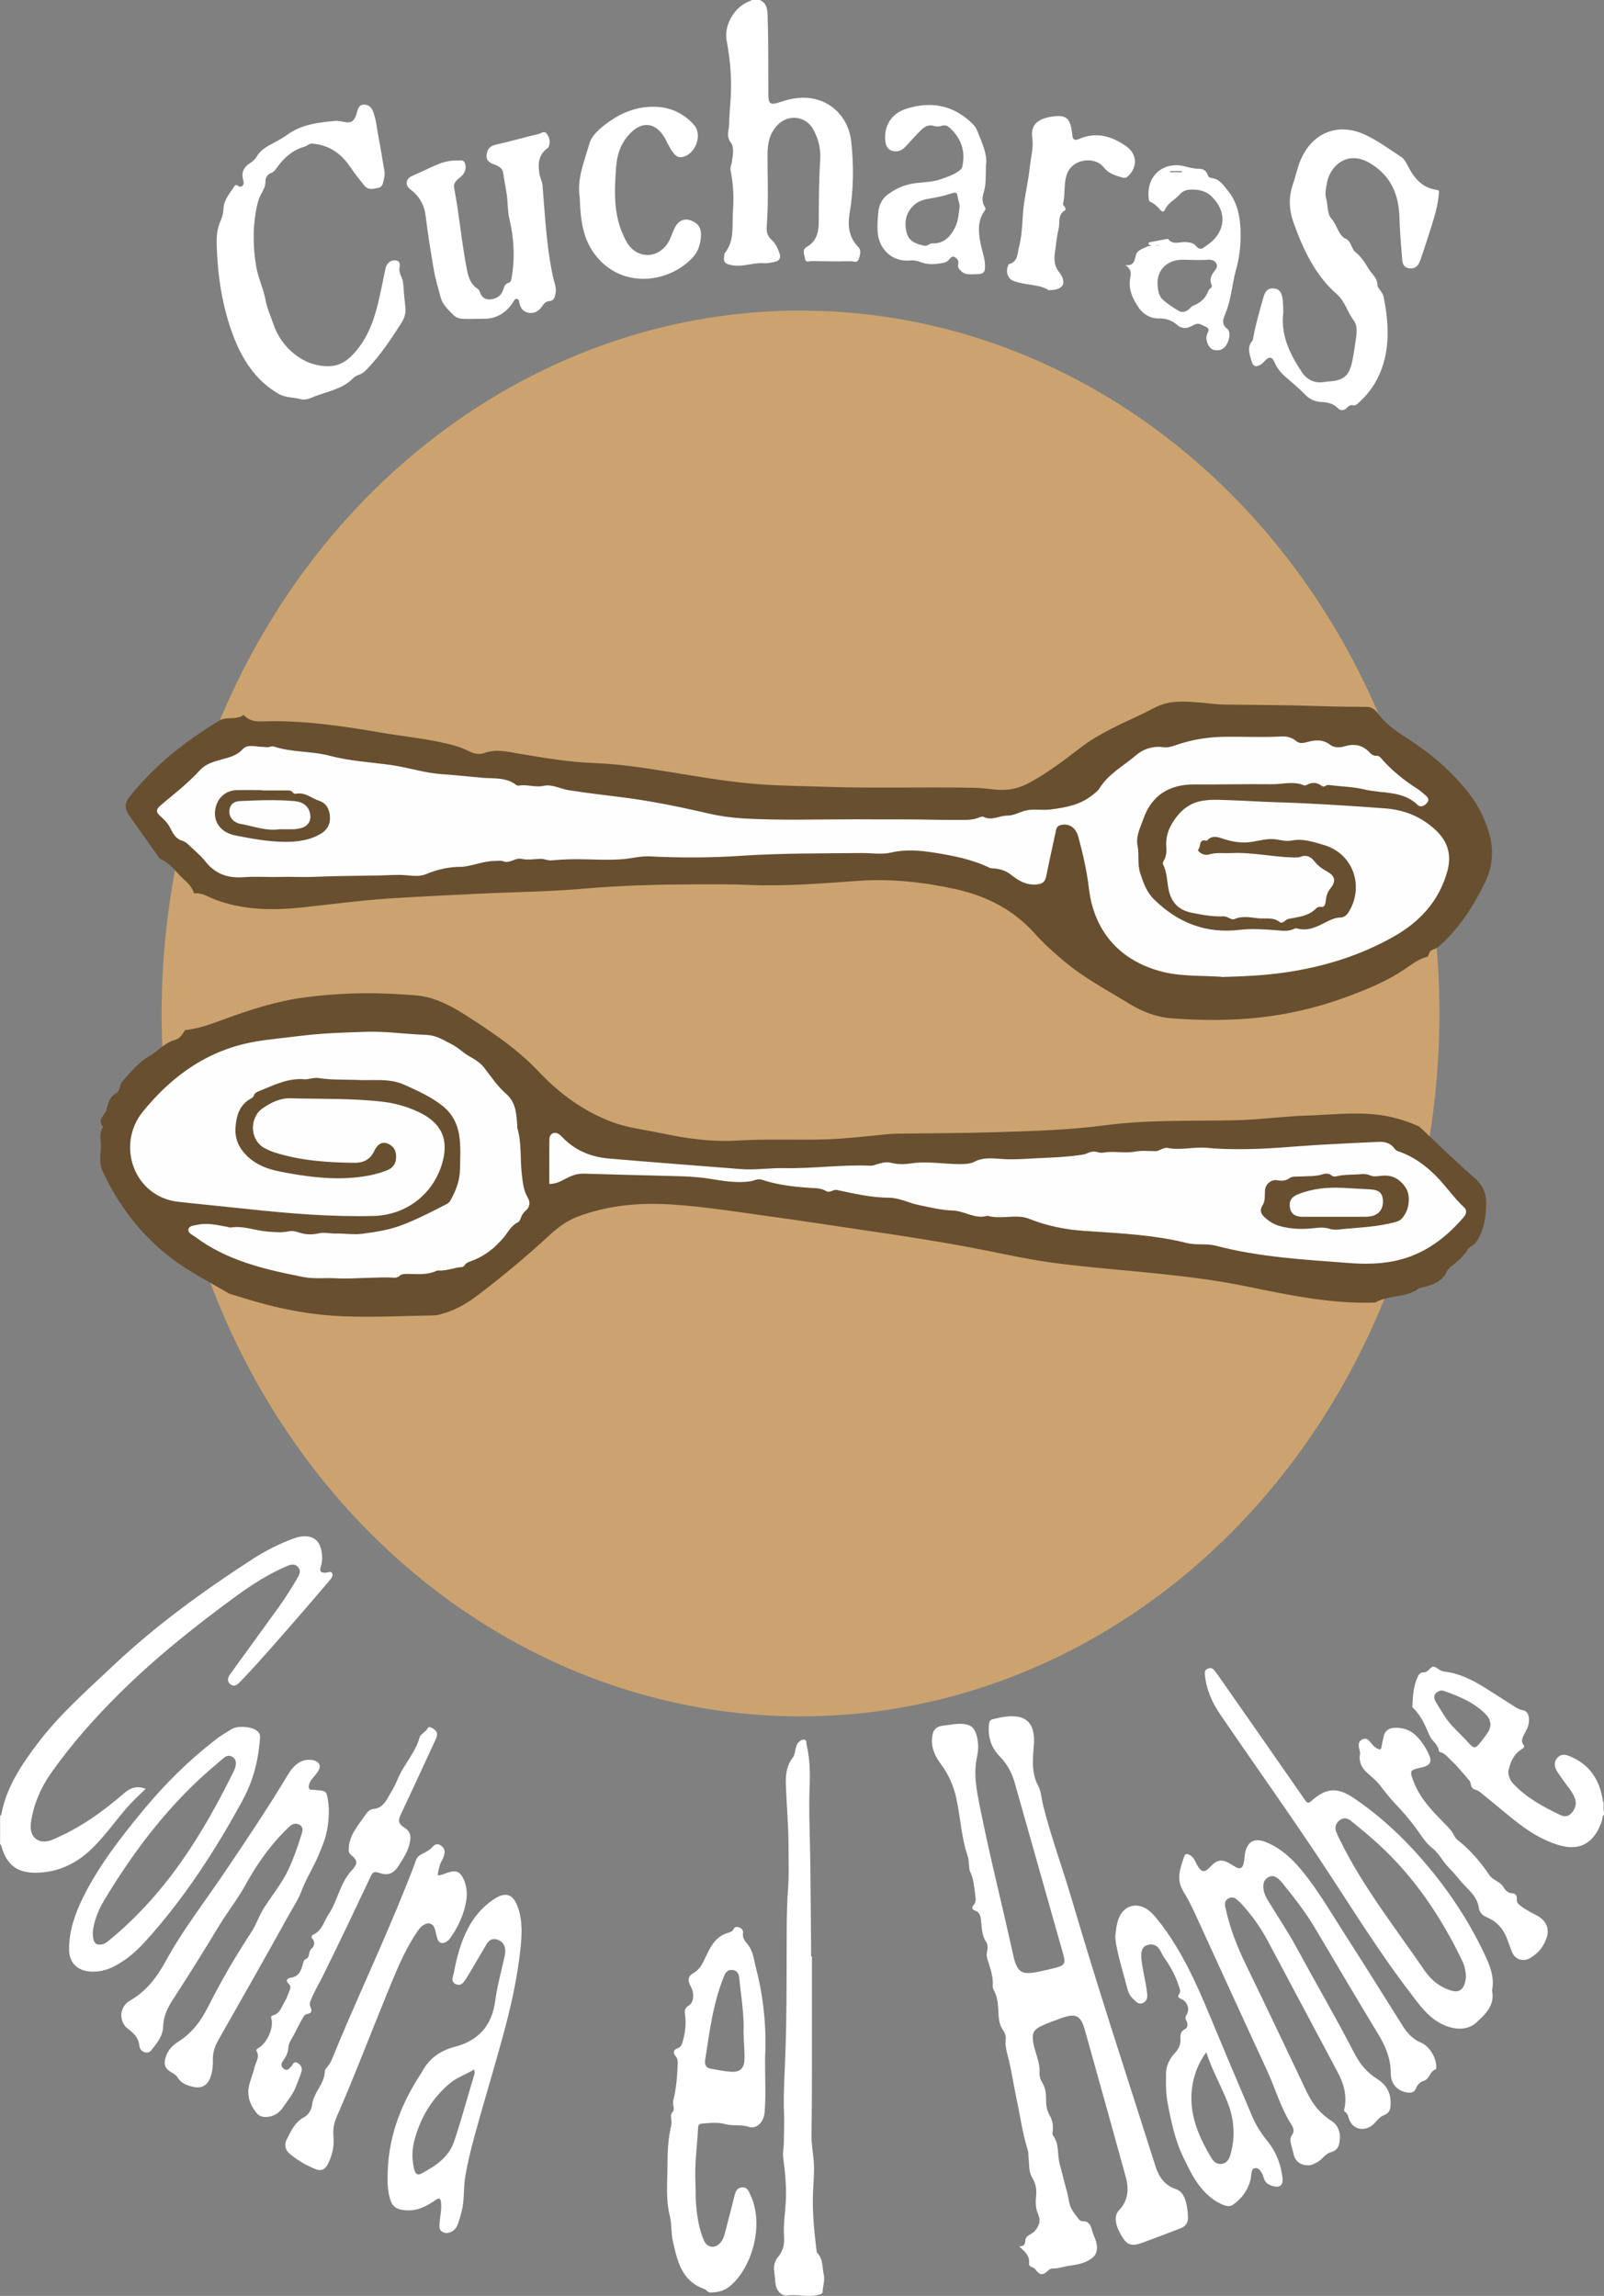 <?xml version="1.0" encoding="UTF-8"?>
<svg id="Capa_1" data-name="Capa 1" xmlns="http://www.w3.org/2000/svg" viewBox="0 0 323.71 463.41">
  <rect x="0" y="0" width="323.71" height="463.41" fill="#808080" stroke="none"/>
  <defs>
    <style>
      .cls-1 {
        fill: #fefefe;
      }

      .cls-1, .cls-2, .cls-3, .cls-4, .cls-5, .cls-6, .cls-7 {
        stroke-width: 0px;
      }

      .cls-2 {
        fill: #2e2e2e;
      }

      .cls-3 {
        fill: #674f30;
      }

      .cls-4 {
        fill: #fff;
      }

      .cls-5 {
        fill: #969696;
      }

      .cls-6 {
        fill: #cca36f;
      }

      .cls-7 {
        fill: #212121;
      }
    </style>
  </defs>
  <path class="cls-4" d="m0,366.49c.26-.04.26-.26.3-.45,1.07-5.45,4.08-9.91,7.35-14.22,4.36-5.76,9.77-10.51,15-15.45,8.74-8.27,18.42-15.28,28.49-21.79,2.56-1.65,5.26-2.99,8.11-4.05.72-.26,1.44-.45,2.22-.45,1.78,0,2.95.9,3.34,2.65.25,1.14.32,2.28-.05,3.42-.33,1.02-.07,1.31.97,1.29.45-.01,1.05-.43,1.31.11.26.54-.21,1.07-.56,1.48-2.03,2.41-4.09,4.8-6.16,7.18-3.75,4.3-7.47,8.64-11.4,12.78-.14.14-.28.28-.42.43-.58.6-1.21,1.21-2.04.49-.79-.68-.4-1.46.09-2.13,3.23-4.46,6.46-8.92,9.69-13.38,1.38-1.91,2.61-3.91,3.81-5.94.42-.72.76-1.45.07-2.19-.67-.72-1.44-.5-2.21-.17-3.65,1.56-6.97,3.67-10.17,6-8.36,6.11-16.45,12.56-23.8,19.87-4.91,4.88-9.48,10.05-13.49,15.7-2.2,3.1-3.7,6.51-4.22,10.3-.4,2.91,1.65,4.49,4.36,3.35,5.4-2.26,10.11-5.59,14.49-9.41,1.25-1.09,2.59-1.52,4.31-.85-1.37,1.33-2.74,2.59-3.95,4-2.31,2.7-4.36,5.62-6.93,8.1-3.08,2.98-6.7,4.72-11.01,4.83-4.01.1-6.12-1.51-7.23-5.38-.04-.16-.07-.31-.25-.36v-5.76Z"/>
  <path class="cls-4" d="m153.34,0c1.3.57,1.52,1.68,1.57,2.95.18,5.31.14,10.62.15,15.94,0,2.14.35,2.4,2.41,1.7,2.31-.78,4.65-1.17,7.06-.59,3.89.94,6.78,4.2,7.26,8.57.53,4.81.48,9.64-.32,14.44-.42,2.5-.19,4.85,1.7,6.79.72.74.42,1.62.14,2.47-.3.9-1.02.46-1.52.46-2.68.04-5.36.02-8.03-.03-.44,0-1.15.37-1.28-.43-.13-.82-.68-1.85.31-2.42,2.07-1.19,2.44-3.02,2.45-5.19.02-4.11.01-8.22.29-12.33.15-2.17-.33-4.2-1.34-6.11-1.47-2.76-4.96-3.28-7.18-1.08-1.65,1.63-2.09,3.69-2.11,5.91-.02,3.34.1,6.67.05,10.01-.03,1.68-.15,3.34-.22,5.01-.04.95.29,1.71.99,2.34.83.74,1.25,1.74,1.61,2.75.31.89-.05,1.5-.97,1.69-.74.15-1.51.33-2.24.27-2.18-.17-4.24.87-6.49.4-1.73-.36-1.63-.91-1.41-2.32,0-.04.03-.08.05-.11,2.06-2.54,1.43-5.61,1.65-8.5.21-2.76.07-5.5-.48-8.22-.13-.62.21-1.16.28-1.74.17-1.32.51-2.9-.23-3.86-1.02-1.32-.36-2.47-.34-3.69.02-1.39.12-2.79.24-4.18.35-4.25.07-8.45-.73-12.63-.61-3.18,1.5-6.86,4.64-8.05.15-.06.31-.04.36-.24h1.68Z"/>
  <path class="cls-5" d="m323.71,365.77c-.39-.69-.21-1.44-.22-2.17.07.03.14.03.22.01v2.16Z"/>
  <ellipse class="cls-6" cx="161.56" cy="204.56" rx="128.94" ry="141.87"/>
  <path class="cls-3" d="m37.39,207.9c2.65-.25,5.12-1.17,7.58-2.08,5.44-2.01,10.93-3.78,16.7-4.53,6.27-.81,12.55-1.03,18.87-.61,2.23.15,4.47.15,6.62.85,2.33.75,4.48,1.88,6.55,3.2,5.35,3.42,10.61,6.9,15.03,11.59,4.13,4.38,8.97,7.94,14.68,10.11,3.18,1.21,6.58,1.57,9.89,2.27,5.08,1.07,10.22,1.83,15.44,1.51,5.95-.36,11.9-.06,17.85-.24,4.26-.13,8.5-.68,12.75-1.06.52-.05,1.04-.08,1.55-.09,6.87-.1,13.74-.09,20.61-.31,7.17-.23,14.35-.44,21.48-1.38,8.66-1.15,17.37-.83,26.07-1.01,4.1-.09,8.19-.56,12.28-.84,1.43-.1,2.87-.11,4.31-.19,5.33-.28,10.68-.82,15.95.58,1.66.44,3.28.99,4.84,1.72,3.64,3.41,7.19,6.93,10.96,10.19,1.79,1.55,2.61,3.21,2.53,5.51-.08,2.6-.39,5.1-1.85,7.34-.29.45-.59.81-1.08,1.07-.34.18-.69.46-.87.79-.83,1.46-2.16,2.4-3.39,3.44-.27.23-.56.5-.7.81-1.07,2.38-3.27,2.92-5.49,3.44-.04,0-.09,0-.12.01-2.54,2.01-5.94,1.33-8.65,2.79-.1.06-.22.09-.33.13-8.86.3-17.45-1.54-26.05-3.3-5.71-1.16-11.48-1.9-17.27-2.5-7.26-.76-14.54-1.28-21.77-2.25-5.6-.76-11.13-2.07-16.7-3.11-6.74-1.26-13.51-2.31-20.3-3.3-6.82-.99-13.64-2.07-20.47-3-6.44-.88-12.85-1.93-19.35-2.34-6.5-.41-12.82.15-18.95,2.45-2.21.83-4.06,2.24-5.76,3.81-4.73,4.36-9.66,8.48-14.8,12.34-2.25,1.69-4.71,3-7.48,3.65-.27.06-.55.13-.82.13-6.03.12-12.06.4-18.09.2-6.98-.23-13.77-1.59-20.43-3.68-.95-.3-1.91-.58-2.86-.87-2.49-1.43-5-2.82-7.46-4.29-8.25-4.91-14.21-11.89-18.23-20.54-.67-1.45-.37-3.16-.29-4.73.06-1.35-.48-2.79.43-4.06.04-.05-.13-.26-.21-.39-.43-.66-.28-1.26.15-1.86.3-.42.65-.86.76-1.34.31-1.34.65-2.55,2-3.32.77-.43.57-1.58,1.18-2.29,1.67-1.95,3.39-3.98,5.56-5.23,1.77-1.02,3.1-2.71,5.19-3.24.94-.24,1.43-1.2,1.96-1.99Z"/>
  <path class="cls-3" d="m288.15,193.08c-1.83.44-3.25,1.59-4.77,2.61-3.5,2.35-7.39,3.96-11.32,5.42-6.5,2.42-13.21,3.93-20.14,4.48-5.18.41-10.35.35-15.52-.06-3.09-.24-5.93-1.36-8.53-2.96-4.45-2.74-9.11-5.17-13.13-8.57-2.05-1.73-4.06-3.51-5.84-5.5-4.34-4.88-9.79-7.66-16.11-9.05-6.48-1.42-13.01-2.13-19.62-1.66-7.37.53-14.73,1.14-22.12.82-3.39-.15-6.78-.13-10.16-.12-7.62.03-15.23.2-22.82.86-2.58.22-5.17.39-7.76.5-4.66.21-9.32.33-13.98.55-6.01.29-12.02.57-18.02.97-5.85.39-11.66,1.19-17.48,1.8-5.92.62-11.8.53-17.48-1.62-1.37-.52-2.61-1.44-4.2-1.22-.38-1.48-1.62-2.4-2.58-3.35-1.26-1.25-2.34-2.81-4.08-3.53-.37-.15-.51-.5-.71-.78-1.85-2.6-3.69-5.22-5.53-7.83-1.21-1.72-1.19-2.69.12-4.31,4.99-6.17,11.12-10.98,17.86-15.07.64-.39,1.35-.45,2.07-.48.99-.05,2.01-.03,2.87-.67.93,1.02,2.09,1.35,3.45,1.3,8.25-.3,16.37.9,24.47,2.29,4.39.75,8.84,1.18,13.18,2.21,1.48.35,2.94.79,4.29,1.48,1.05.54,2.16.78,3.22.39,2.36-.85,4.65-.25,6.96.14,4.99.83,9.96,1.71,15.04,1.89,5.94.21,11.79,1.23,17.65,2.18,5.3.87,10.6,1.74,15.98,2.12,4.38.31,8.77.35,13.15.5,9.91.34,19.82,0,29.73.19,1.43.03,2.87.17,4.29.34,2.44.29,4.7-.05,6.93-1.23,3.8-2.01,7.17-4.6,10.56-7.2,3.76-2.89,8.12-4.75,12.38-6.76,1.55-.73,3.01-1.68,4.68-2.13,2.31-.62,4.66-.39,7-.22,1.63.12,3.24.39,4.88.41,6.43.08,12.86.09,19.29.31,3.23.11,6.46.14,9.69.16,1.08.08,1.69.77,2.32,1.59,1.67,2.2,3.99,3.65,6.26,5.14,4.55,2.97,8.6,6.49,11.94,10.79,1.75,2.26,3,4.78,3.88,7.5,1.16,3.6.91,7.1-.72,10.47-2.06,4.26-4.58,8.22-7.94,11.6-.78.78-1.55,1.6-2.66,1.95-.64.2-.64.86-.9,1.33Z"/>
  <path class="cls-4" d="m205.62,453.41c.81.03,1.26-.25,1.29-1.05.04-1.28,1.39-1.34,2-2.12.86-1.1,1.18-2.06.59-3.37-.52-1.14-.53-2.4-.4-3.63.15-1.36-.08-2.55-.81-3.75-.76-1.25-.53-2.78-.73-4.18-.05-.39.02-.82-.1-1.19-1.11-3.5-1.58-7.13-2.35-10.7-.52-2.42-.87-4.87-1.43-7.28-.35-1.5-.89-2.93-.71-4.52.07-.59-.11-1.24-.45-1.71-1.02-1.38-.99-2.99-1.07-4.57-.07-1.21-.23-2.38-.8-3.46-.15-.28-.31-.55-.29-.9.14-1.88-.48-3.63-1.03-5.37-.18-.55-.27-1.07-.14-1.63.15-.68.21-1.45-.16-1.99-.93-1.37-.87-2.91-1.05-4.43-.1-.83-.27-1.65-1.28-1.96-.51-.16-.64-.64-.25-1.05.48-.5.5-1.11.42-1.68-.25-1.72-.3-3.5-1.09-5.11-.12-.24-.13-.53-.17-.8-.1-.75-.05-1.55-.29-2.25-1.34-3.88-1.47-7.99-2.37-11.95-.55-2.4-1.52-4.6-2.99-6.59-1.14-1.53-2-3.16-1.87-5.17.12-1.85.71-2.55,2.48-2.73,1.19-.12,2.36-.4,3.57-.33,1.71.09,2.52.72,2.97,2.37.37,1.38.39,2.81.09,4.16-.8,3.55-.09,6.99.6,10.43,1.99,9.93,4.49,19.74,6.66,29.63.81,3.67,1.71,4.18,5.38,3.39,1.13-.24,2.26-.5,3.38-.8,1.59-.42,1.85-.9,1.4-2.51-1.14-4.06-2.3-8.12-3.45-12.19-2.14-7.55-4.27-15.1-6.41-22.65-.56-1.99-1.52-3.74-2.99-5.24-1.77-1.82-2.46-4.04-2.17-6.58.06-.55.23-.82.82-.96,1.56-.38,3.11-.72,4.73-.53,1.94.24,3.04,1.36,3.41,3.29.29,1.52,0,3.02-.07,4.53-.11,2.12-.04,4.18,1.03,6.17.63,1.19.68,2.68,1.02,4.03,1.6,6.38,3.9,12.55,5.75,18.86,5.31,18.07,11.21,35.96,16.91,53.91.69,2.18,1.86,3.84,4.13,4.6,1.02.34,1.55,1.23,1.88,2.2.37,1.1.49,2.25.54,3.41.05,1.17-.44,1.89-1.51,2.3-2.61.98-5.19,2.02-7.82,2.95-2.19.78-3.06.39-4.21-1.66-.47-.84-.87-1.7-1-2.67-.11-.83.01-1.62.6-2.23,1.9-1.99,2.06-4.32,1.37-6.81-2.74-9.91-5.49-19.81-8.27-29.71-.79-2.81-1.83-3.32-4.59-2.34-1.39.49-2.78,1-4.11,1.61-1.61.74-1.98,1.53-1.7,3.26.1.63.28,1.24.45,1.85.39,1.41.94,2.78.83,4.31-.05.71.18,1.43.56,2.05.68,1.1.77,2.33.77,3.56,0,1.06.17,2.08.7,2.99.63,1.08.77,2.21.61,3.43-.03.22-.03.52.09.68,1.32,1.73.81,3.86,1.34,5.74.38,1.35.68,2.72,1.05,4.06.32,1.15.64,2.3.82,3.47.23,1.49,1.18,2.58,2.05,3.7.15.19.49.34.73.34,1.23-.04,1.58.76,1.85,1.74.37,1.36,1.23,2.58.98,4.11-.1.61-.31,1.03-.75,1.41-1.37,1.18-3.07,1.48-4.77,1.71-1.14.16-2.23.6-3.41.56-.43-.02-.78.33-1.12.63-.87.75-1.41.69-2.12-.18-.25-.31-.51-.63-.92-.73-.37-.1-.61-.42-.58-.69.22-1.67-.94-2.52-2.06-3.54Z"/>
  <path class="cls-4" d="m263.87,437.02c-1.31.05-2.4-.76-2.73-1.96-.18-.65-.33-1.31-.51-1.97-.2-.77-.41-1.48.17-2.25.43-.57.27-1.32-.12-1.92-2.24-3.48-3.33-7.48-5.05-11.19-4.85-10.43-9.59-20.91-14.4-31.36-.73-1.59-1.52-3.17-2.44-4.65-1.49-2.41-.59-4.71.2-7,.28-.82.98-.45,1.47-.06.61.49.82,1.26,1.21,1.91.8,1.35,1.45,1.43,2.49.32,1.55-1.64,2.48-1.75,4.43-.52.27.17.54.34.82.49.87.49,1.38.14,1.57-.74.14-.66.18-1.35.29-2.02.4-2.35,1.84-3.21,4.07-2.34,2.9,1.13,5.17,3.14,7.14,5.49,3.22,3.83,5.73,8.16,8.42,12.36,4.11,6.41,8.15,12.87,12.2,19.32.94,1.49,2.06,2.68,3.74,3.39,1.77.75,3.18,3.31,3,5.11,0,.08,0,.22-.03.23-1.27.31-1.24,1.98-2.49,2.34-.77.22-1.26.81-1.57,1.54-.31.74-.89.92-1.64.83-1.98-.25-3.44-1.69-3.43-3.82.02-3.01-1.06-5.55-2.59-8.06-4.3-7.09-8.49-14.24-12.73-21.37-1.92-3.23-4.24-6.18-6.6-9.11-.22-.28-.48-.53-.75-.77-.54-.47-1.16-.76-1.87-.43-.74.35-1.17.95-1.18,1.8-.02,1.03.32,1.97.84,2.83,1.93,3.21,4.05,6.31,5.84,9.61,3.87,7.15,7.96,14.17,11.7,21.39,1.08,2.09,2.5,3.86,4.54,5.13,1.68,1.05,2.73,2.56,2.76,4.63.02,1.16.03,2.23-1.41,2.76-1.11.42-1.64,1.69-2.72,2.3-1.68.94-3.56.34-4.23-1.49-.2-.56-.29-1.17-.84-1.53-.27-.18-.17-.39-.12-.62.57-2.64-.13-5.06-1.36-7.37-4.69-8.83-9.39-17.65-14.09-26.47-1.51-2.84-3.37-5.42-5.56-7.76-.22-.23-.46-.44-.71-.64-.55-.45-1.16-.53-1.77-.15-.63.4-.69.97-.54,1.67.84,4.05,2.3,7.85,4.11,11.56,4.18,8.59,8.26,17.24,12.37,25.87,1.14,2.39,2.71,4.35,5.01,5.79,1.1.69,1.69,2,1.63,3.37-.06,1.29-.23,2.5-1.9,2.94-1.08.28-1.69,1.52-2.76,2.04-.65.32-1.26.67-1.88.56Z"/>
  <path class="cls-4" d="m258.99,63.04c-.59,4.55,1.31,8.41,3.75,12.08,1.09,1.64,2.69,2.32,4.67,1.96.2-.04.4-.06.59-.07,3.21-.19,4.31-1.11,4.94-4.26.32-1.6.54-3.22.77-4.84.16-1.13.14-2.39-.52-3.25-1.28-1.68-1.69-3.78-3.43-5.31-4.34-3.81-6.73-8.94-8.66-14.29-.95-2.64-1.1-5.25-.15-7.94.57-1.61.87-3.31,1.56-4.89,2.4-5.53,7.58-7.56,13.02-5.02,2.57,1.2,4.86,2.9,7.23,4.45.49.32.85.82,1.13,1.37,1.3,2.62,2.9,4.9,6.12,5.31.59.08.39.5.36.82-.17,2.24-.81,4.39-1.48,6.52-.68,2.16-1.4,4.31-2.11,6.46-.11.34-.25.67-.41.99-.45.85-1.16,1.18-2.09,1.01-.9-.17-1.23-.84-1.29-1.65-.21-2.79-.48-5.57-.55-8.36-.1-4.12-1.25-7.7-4.64-10.3-.47-.36-.98-.69-1.49-.99-4.43-2.56-7.91.69-8.51,4.07-.18,1.03-.46,2.12-.18,3.09.41,1.41.17,3.14,1.12,4.19,1.04,1.16,1.22,2.77,2.42,3.76.03.02.04.09.06.1,1.53.36,1.39,2.1,2.33,2.84,1.18.94,1.89,2.07,2.63,3.34.63,1.08,1.76,1.75,1.81,3.3.02.71,1.06,1.37,1.25,2.38.94,4.84,1.33,9.65-.36,14.42-.98,2.77-2.59,5.1-4.78,7.05-.31.27-.59.52-1.05.42-.51-.11-.88.12-1.24.51-.53.57-1.25.65-1.81.08-.95-.98-2.15-1.2-3.39-1.26-1.23-.07-2.27-.53-3.1-1.37-1.34-1.38-2.82-2.6-4.26-3.86-.88-.77-1.57-1.68-2.03-2.77-.47-1.11-1.04-1.2-1.89-.37-.26.25-.47.55-.77.75-1.06.71-1.71.47-2.02-.73-.35-1.33-.92-2.65.16-3.94.19-.22.2-.6.26-.91.51-2.7,1.29-5.33,2.03-7.97.29-1.03.79-1.86,2.06-1.74,1.26.11,1.65,1.01,1.79,2.06.12.91.11,1.83.16,2.81Z"/>
  <path class="cls-4" d="m24.47,406.7c.06-1.23.68-2.28,1.76-2.9,3.3-1.87,5.45-4.73,7.22-7.97,3.39-6.22,7.74-11.8,11.69-17.65,4.42-6.55,8.84-13.09,12.9-19.87.56-.93,1.19-1.79,2.1-2.42.5-.34,1.04-.59,1.65-.66,1-.12,2.15.04,2.62.82.42.7-.3,1.62-.84,2.3-.5.62-1.08,1.17-1.23,2.01-.11.61.04.92.7.9.32,0,.64.04.95.07,1.79.14,1.91.2,2.19,1.97.37,2.32.15,4.71-.35,6.9-.3,1.33-.94,2.78-1.5,4.15-1.03,2.52-2.54,4.78-3.49,7.35-.62,1.68-1.67,3.23-2.55,4.82-4.71,8.51-9.52,16.96-14.32,25.42-.71,1.26-1.06,2.56-1.01,4,.04,1.13-.1,2.23-.48,3.3-.58,1.65-1.75,2.36-3.44,1.98-1.28-.29-2.52-.7-3.25-1.98-.22-.38-.69-.67-1.1-.9-1.41-.79-1.77-1.66-1.17-3.36.45-1.27,1.36-2.18,2.44-2.87,2.75-1.74,4.55-4.11,6.03-7.05,2.6-5.15,5.51-10.17,8.68-14.99,1.06-1.61,1.59-3.38,2.6-4.97,1.67-2.62,3.67-5.02,4.99-7.87,1.09-2.36,1.93-4.8,2.68-7.28.18-.6.22-1.2-.42-1.59-.77-.47-1.47-.26-2.08.29-1.39,1.26-2.64,2.67-3.82,4.13-1.96,2.43-3.64,5.04-5.14,7.78-1.54,2.8-3.55,5.29-5.2,8.03-3.08,5.1-6.24,10.15-9.48,15.15-1.08,1.66-1.82,3.36-1.88,5.32-.06,2-1.31,3.39-2.43,4.82-.65.84-2.23.31-2.35-.89-.16-1.63-1.05-2.55-2.25-3.44-.89-.66-1.41-1.62-1.41-2.85Z"/>
  <path class="cls-4" d="m68.04,24.4c.31.04.83.07,1.33.19,1.38.32,1.99,0,2.49-1.32.06-.15.1-.3.14-.46.23-.81.39-1.71,1.51-1.69,1.1.02,1.58.75,1.9,1.69.56,1.63.67,3.34,1.01,5,.44,2.17.73,4.37,1.14,6.54.12.61.07,1.22-.08,1.78-.18.68-.16,1.57-1.12,1.78-1.04.23-2.03.56-2.91-.54-.98-1.22-1.94-2.44-2.81-3.73-1.83-2.69-4.23-4.35-7.55-4.65-.72-.07-1.06.46-1.62.61-2.47.69-4.23,2.32-5.68,4.36-.28.39-.53.75-1.03.94-.74.27-1.19.91-1.18,1.66.01.98-.4,1.75-.84,2.55-.66,1.2-.93,2.52-1.15,3.87-.59,3.57-.49,7.1.09,10.67.39,2.42,1.5,4.61,1.93,6.98.31,1.71,1.04,3.23,1.58,4.83,1.56,4.59,6,8.7,11.46,8.44,2.25-.11,3.84-1.43,5.21-3.05,2.6-3.07,3.8-6.78,4.67-10.62.43-1.9.81-3.82,1.2-5.73.1-.48.23-.95.55-1.31.48-.56,1.17-.77,1.85-.57.62.18.61.89.51,1.34-.28,1.18.63,2.03.71,3.09.13,1.63.26,3.26.45,4.89.13,1.15-.1,2.14-.74,3.15-2.09,3.31-4.25,6.56-6.98,9.4-.48.5-.96.92-1.63,1.15-.44.15-.9.4-1.22.73-2.05,2.1-4.89,2.57-7.46,3.54-.89.34-1.98.95-3.03.67-1.53-.41-3.19-.29-4.62-1.14-4.6-2.73-7.26-6.92-9.09-11.79-2.17-5.78-3.08-11.8-3.29-17.91-.06-1.73,0-3.53.81-5.24.3-.65.52-1.56.55-2.35.08-1.82,1.24-3.05,2.12-4.45.24-.39.46-.48.84-.19.27.21.6.26.87-.02.26-.28.31-.61.19-1-.47-1.54-.04-2.67,1.32-3.55.51-.33,1-.71,1.3-1.23.75-1.33,1.96-2.07,3.26-2.75.99-.52,1.99-1.04,2.88-1.7,2.98-2.2,6.45-2.56,10.17-2.88Z"/>
  <path class="cls-4" d="m163.86,394.9c0,7.23,0,14.46,0,21.7,0,4.71,0,9.43-.1,14.14-.04,2.05.4,4.04.5,6.06.1,2.02-.14,4.06-.2,6.08-.11,3.87.27,7.72.75,11.55,0,.08.01.18.06.23,1.27,1.22,1.03,2.88,1.37,4.38.29,1.25-.19,2.36-.22,3.54,0,.33-.32.46-.58.53-.46.12-.93.23-1.4.27-1.71.15-3.4-.3-5.13-.06-1.25.17-2.27-1.05-2.42-2.5-.08-.75-.12-1.51-.23-2.26-.16-1.15.01-2.14.81-3.09.99-1.19,1.29-2.55,1.16-4.21-.17-2.24.23-4.53.35-6.8.16-2.96-.1-5.91-.51-8.83-.16-1.11.12-2.18.12-3.27,0-1.9.12-3.78.04-5.71-.15-3.52.07-7.05.21-10.58.33-7.82.3-15.65.32-23.48,0-3.79,0-7.58.28-11.37.22-2.94.1-5.92.09-8.88-.01-4-.38-8-.53-12-.07-2,.09-3.97,1.44-5.65.32-.4.36-1.04.49-1.58.13-.55.26-1.1.68-1.5.32-.31.72-.57,1.18-.46.46.11.31.6.38.92.63,2.71.74,5.46.63,8.22-.21,5.23.07,10.46.13,15.68.07,5.67.11,11.34.16,17.02,0,.64,0,1.27,0,1.91h.16Z"/>
  <path class="cls-4" d="m92.11,32.38c.53.12,1.4-.3,1.7.51.33.89.15,1.82-.56,2.55-.31.31-.67.56-.99.87-.45.44-.74.95-.61,1.61,1.06,5.52,1.51,11.13,2.61,16.65.3,1.5.77,2.85,2.13,3.72.27.17.36.42.45.67.32.92.93,1.52,1.94,1.47,1.19-.05,2.21-.53,2.67-1.69.28-.69.35-1.44,1.24-1.68.3-.08.46-.41.52-.75.75-4.09.54-8.15-.42-12.18-.31-1.29-.29-2.59-.41-3.89-.16-1.79-.6-3.56-.83-5.36-.12-.94-1-1.4-1.85-1.7-.9-.32-1.62-.79-1.5-1.87.12-1.04.52-1.8,1.75-2.08,2.95-.67,5.87-1.51,8.81-2.21.49-.12,1.09-.73,1.6,0,.58.84.78,1.74.32,2.7-.02.04-.03.08-.06.1-1.92,1.31-2.1,3.13-1.76,5.25.13.82.55,1.5.63,2.36.51,6.16.79,12.35,2.11,18.42.25,1.16.79,2.28.49,3.52-.17.71-.32,1.36-1.29,1.42-.61.04-1.05.49-1.4,1.03-.64.98-1.57,1.51-2.73,1.31-1.09-.19-1.68-.98-1.86-2.07-.05-.32-.16-.71-.51-.74-.4-.04-.55.35-.75.66-1.33,2.11-3.34,3.36-5.75,3.35-1.45,0-2.92.1-4.38.03-.81-.04-1.43-.28-2-.86-.99-1-2.08-2.03-2.45-3.35-.53-1.92-1.1-3.83-1.44-5.82-.62-3.57-1.19-7.15-1.63-10.75-.26-2.18-1.26-4-3.07-5.34-1.17-.87-.95-2.18.36-2.74,1.68-.73,3.32-1.54,5.01-2.26,1.21-.52,2.49-.86,3.91-.83Z"/>
  <path class="cls-4" d="m88.31,378.51c.82.02,1.41-.35,2.05-.55,1.73-.54,2.5-.21,3.24,1.42.74,1.64.72,3.33.35,5.04-.52,2.37-1.54,4.52-2.91,6.51-.27.4-.56.78-.99,1.02-.86.48-1.54.22-1.81-.74-.17-.57-.29-1.16-.44-1.74-.35-1.25-1.26-1.6-2.37-.9-.66.42-1.06,1.07-1.48,1.7-2.55,3.85-4.2,8.12-5.94,12.36-3.38,8.25-6.54,16.59-10.12,24.77-.54,1.24-.71,2.53-.59,3.86.18,2.01-.26,3.87-1.19,5.65-.54,1.04-1.35,1.33-2.39.92-1.86-.74-3.58-1.74-5.14-3.01-.99-.8-1.3-1.85-.72-2.99.86-1.69,1.62-3.45,3.43-4.45.99-.54,1.58-1.53,1.71-2.62.14-1.12.64-2.03,1.17-2.96.67-1.18,1.37-2.35,1.39-3.77,0-.37.3-.55.47-.8.29-.43.65-.83.84-1.3,4.82-11.85,10.36-23.4,15.09-35.3.66-1.66,1.34-3.32,1.93-5.01.23-.66.59-1.09,1.2-1.38.79-.39,1.57-.77,2.18-1.44.42-.47.94-.78,1.58-.38.63.39,1,.95.85,1.7-.09.46-.24.94-.48,1.34-.55.92-.72,1.92-.9,3.05Z"/>
  <path class="cls-4" d="m50.1,422.2c.07-1.74.9-3.29,1.27-4.95.24-1.07,1.12-2.06.4-3.28-.15-.26.18-.48.43-.63,1.73-1.02,3.05-4,2.58-5.83-.08-.3-.11-.62.24-.7,1.53-.36,1.8-1.8,2.47-2.87.42-.66.64-1.45.96-2.18.22-.52.24-.95-.23-1.39-.65-.62-.22-1.1.42-1.18,1.7-.21,2.14-1.47,2.49-2.8.12-.45.18-.78.65-1,.82-.39.41-1.45,1.06-2.04.62-.56.84-1.33.15-2.12-.25-.28-.07-.61.28-.77,1.75-.81,2.08-2.63,3.02-4.04,1.9-2.84,2.33-6.41,4.74-8.95,1.2-1.27,1.18-1.98-.18-3.06-.51-.41-.49-.8-.47-1.33.12-2.7,1.86-4.57,3.26-6.64.48-.71.95-1.26,1.93-1.36,1.25-.12,2.02-1.04,2.62-2.07.71-1.23,1.5-2.5,2-3.76,1.19-3,3.58-5.33,4.45-8.47.24-.85,1.29-1.17,1.73-2.03.25-.5,1.76.4,1.83,1.14.04.45-.13.86-.31,1.26-2.34,5.05-4.66,10.12-7.04,15.16-.51,1.09-.45,1.83.64,2.5,1.31.8,1.53,1.66,1.2,3.17-.39,1.8-1.39,3.29-2.37,4.79-.97,1.47-2.13,1.84-3.84,1.24-.83-.29-1.23-.2-1.64.66-3.14,6.66-6.3,13.31-9.56,19.91-.89,1.82-1.96,3.54-2.68,5.45-.3.79.3,1.28.24,1.87-.08.74-1.11.35-1.54,1.07-.95,1.59-1.7,3.29-2.63,4.88-.26.44-.47.97-.49,1.46-.03,1.02-.47,1.82-1.04,2.61-.41.57-.53,1.17.16,1.66.73.53,1.05-.09,1.48-.49.35-.32.45-1.16,1.24-.72.7.39,1.06,1.02.82,1.8-.3,1-.74,1.98-1.1,2.95-.59,1.59-1.66,2.78-2.54,4.12-.79,1.21-1.92,1.99-3.46,2.05-.87.03-1.53-.21-2.06-.92-.94-1.24-1.6-2.57-1.55-4.18Z"/>
  <path class="cls-4" d="m116.99,39.83c-.59-3.83.98-7.31,1.95-10.84.35-1.26,1.48-2.49,2.71-3.47,3.3-2.67,6.91-4.25,11.22-3.93,2.89.22,5.29,1.5,7.19,3.62,1.79,2,.3,5.97-2.35,6.48-.61.12-1.08-.05-1.51-.48-.55-.55-.89-1.22-1.26-1.88-.3-.52-.52-1.08-.83-1.58-1.9-3.14-4.64-3.35-7.13-.62-1.75,1.91-2.46,4.1-2.65,6.7-.33,4.62-.55,9.16,1.4,13.52.26.58.52,1.17.86,1.7,2.04,3.23,6.09,3.23,8.18.02.61-.95.89-2.04,1.38-3.04.86-1.74,2.28-2.16,3.96-1.21.98.55,1.38,1.41,1.36,2.48-.02,1.77-.49,3.44-1.72,4.73-4.94,5.21-14.23,6.25-19.51-.43-2.15-2.71-2.87-5.9-3.11-9.25-.06-.84-.09-1.67-.14-2.51Z"/>
  <path class="cls-4" d="m274.42,354.34c.2-.64-.15-1.24-.2-1.87-.06-.7.14-1.14.79-1.42.65-.28,1.09.02,1.45.48.45.56.88,1.12,1.56,1.44.51.24.71.13.8-.41.12-.75.27-1.49.46-2.22.28-1.07,1.05-1.54,2.12-1.6,1.73-.09,3.23.43,4.46,1.66,1.11,1.12,1.94,2.43,2.57,3.86.56,1.26.2,1.97-1.08,2.37-.19.06-.39.1-.58.14-2.28.51-2.33.6-1.48,2.84,1.26,3.3,3.63,5.79,6.04,8.24.81.82,1.66,1.59,2.15,2.68.16.35.45.67.76.91,2.53,2,4.57,4.42,6.37,7.07.69,1.02,2.05,1.21,2.73,2.28.44.69.92,1.35,1.95,1.37.54,0,.91.53.83,1.13-.09.67.29,1.02.74,1.37,1.04.82,2.24,1.39,3.39,2.01,1.79.96,2.46,2.61,1.93,4.3-.43,1.35-1.26,2.77-2.56,3.69-.26.18-.51.37-.78.53-1.4.83-3.01.37-3.64-1.09-.45-1.02-.76-2.1-1.19-3.12-.77-1.83-2.04-3.19-3.89-3.97-.86-.36-1.54-.94-1.67-1.89-.25-1.93-1.53-3.2-2.78-4.47-1.14-1.16-2.09-2.53-3.23-3.63-1.28-1.24-1.95-2.9-3.43-4.04-1.5-1.15-2.47-3-3.67-4.55-1.22-1.58-2.54-3.08-3.91-4.53-1.06-1.12-2.01-2.35-2.95-3.58-.72-.93-1.63-1.64-2.49-2.41-1.07-.96-1.72-2.09-1.57-3.59Z"/>
  <path class="cls-4" d="m211.65,58.57c-1.94-1.25-4.71-.93-7.16-1.89-1.11-.44-1.54-1.82-1.08-2.95.06-.15.12-.38.22-.41,1.86-.54,1.66-2.13,2.04-3.57.78-2.95.57-5.98,1.03-8.95.38-2.4.89-4.79,1.14-7.18.2-1.89.77-3.77.49-5.75-.33-2.27.67-3.52,2.88-4.11.38-.1.78-.19,1.17-.24,2.69-.38,3.54.27,3.93,2.97.04.28.08.55.1.83.06.9.53,1.09,1.3.75,3.49-1.53,6.62-.62,9.56,1.44,2.17,1.52,2.38,4.05.49,5.95-.31.32-.65.56-1.25.38-1.43-.44-2.77-.75-3.81-2.11-1.67-2.18-6.4-1.85-7.47,1.67-.57,1.88-.24,3.82-.68,5.68-.07.27.15.44.29.62.19.25.29.62.07.76-1.5.89-.96,2.48-1.27,3.74-.38,1.54-.5,3.15-.74,4.73-.23,1.47-.1,2.85.89,4.07.32.39.58.88.72,1.36.41,1.35-.54,2.19-2.87,2.21Z"/>
  <path class="cls-2" d="m231.85,49.4h2.35v.23c-.81,0-1.62,0-2.43,0,.03-.08.06-.15.08-.23Z"/>
  <path class="cls-4" d="m323.5,363.6c-.6-4.31-2.68-7.53-6.85-9.18-.82-.32-1.66-.39-2.32.34-.71.78-.68,1.71-.21,2.56.44.8,1.03,1.51,1.55,2.27.73,1.04,1.61,2,2.1,3.19.49,1.2.2,2.26-.64,3.2-.63.71-1.45.74-2.2.38-3.5-1.67-6.91-3.5-9.59-6.4-.71-.76-1.06-1.94-.89-2.68.37-1.65,1.09-3.3,2.71-4.27.28-.16.6-.4.34-.76-.7-.95-.13-1.73.28-2.53.29-.57.61-1.12.72-1.76.27-1.47-.16-2.61-1.14-2.76-.59-.09-1.05-.34-1.52-.63-2.06-1.3-4.09-2.63-6.16-3.92-2.56-1.59-5.23-2.94-8.27-3.27-.91-.1-1.43-.91-2.09-.98-.64-.06-1.03,1.17-2.01,1.15-.41,0-.84.2-1.07.65-1.02,1.97-1.09,4.13-1.21,6.27,0,.12.15.27.26.38,1.56,1.5,2.36,3.48,3.18,5.39.51,1.19,1.8,1.85,1.93,3.22,0,.06.1.15.17.16,1.01.21,1.6,1.05,2.26,1.67,1.36,1.28,2.55,2.76,3.78,4.18.16.19.17.52.24.79.13.5.4.88.93.99.49.11.85.42,1.22.72,1.67,1.37,3.35,2.72,5,4.1,3.23,2.7,6.56,5.18,10.7,6.38,4.6,1.33,7.25-.93,8.58-4.92.14-.43.03-.95.46-1.27v-.48c-.32-.7.06-1.47-.22-2.17Zm-23.24-13.9c-.46.65-.93,1.3-1.43,1.92-1.11,1.4-1.39,1.36-2.54.06-1.61-1.81-3.55-3.33-4.84-5.44-.58-.95-1.2-1.88-1.75-2.85-.27-.49-.41-1.07.03-1.57.47-.52,1.08-.74,1.74-.51,2.89,1.05,5.75,2.18,8.03,4.36.67.64,1.3,1.31,1.29,2.52-.02.43-.18,1-.53,1.5Z"/>
  <path class="cls-1" d="m71.56,217.96c-2.44-.08-4.88.02-7.29-.37-.99-.16-1.91.32-2.84.25-3.32-.28-6.15,1.18-9.07,2.36-.48.2-.95.37-1.14.95-.07.21-.27.42-.47.52-2.45,1.28-3.08,3.58-3.23,6.03-.1,1.69.39,3.29,1.49,4.68,1.93,2.43,4.59,3.52,7.49,4.09,4.86.95,9.75,1.65,14.73,1.23,2.35-.2,4.66-.6,6.86-1.48,1.06-.42,1.77-1.2,1.84-2.43.06-1.1-.17-2.06-1.17-2.7-1.13-.72-2.13-.52-2.88.6-.11.17-.22.33-.3.52-.76,1.75-2.16,2.5-4,2.49-5.4-.05-10.77-.41-15.97-2.03-.68-.21-1.35-.49-1.99-.81-3.42-1.69-3.21-6.34-.7-8.1,1.7-1.19,3.57-2.14,5.63-2.08,6.26.17,12.55-.04,18.79.71,2.45.3,4.83.97,7.09,2.03,4.71,2.21,6.26,5.6,4.76,10.54-1.88,6.21-7.33,10.31-13.81,10.47-8.57.21-17.08-.5-25.58-1.42-4.6-.5-9.22-.92-13.82-1.44-8.91-.99-12.65-11.42-7.14-18.21,5.95-7.33,13.26-12.5,22.73-14.13,2.97-.51,5.99-.76,8.99-1.14,4.44-.56,8.89-.69,13.35-.83,3.43-.11,6.85.32,10.28.53,1.2.08,2.36.02,3.54.38,1.28.38,2.35,1.07,3.51,1.65,1.3.66,2.26,1.71,3.51,2.4,1.02.57,2.15,1.23,3,2.33,1.36,1.76,2.64,3.7,4.29,5.13,2.14,1.84,2.15,4.1,2.35,6.46.01.16-.04.33,0,.48.92,3.03.55,6.18.91,9.27.2,1.67.3,3.31,1.19,4.8.58.98.48,1.91-.41,2.68-.46.4-.78.88-.97,1.47-.11.32-.31.73-.59.87-1.38.66-1.99,2.02-2.9,3.1-1.81,2.15-3.95,3.82-6.63,4.76-.45.16-.89.32-1.18.75-.12.19-.36.41-.56.42-1.57.09-3.06.78-4.65.71-.15,0-.33-.03-.46.03-1.85.89-3.82.68-5.77.65-.64,0-1.27-.06-1.8.44-.3.27-.72.36-1.13.32-1.62-.13-3.23-.01-4.84.02-2.27.05-4.57.24-6.8.1-2.2-.13-4.39.17-6.61-.26-7.75-1.53-15.39-3.28-21.88-8.16-.53-.4-1.41-.72-1.29-1.43.14-.8,1.09-.78,1.78-.94,2.05-.47,4.04.06,6.04.4.23.04.48.18.7.14,2.55-.43,4.94.64,7.44.82,1.47.11,2.87.26,4.32-.06.75-.16,1.51.07,2.23.3,1.31.41,2.54.41,3.93.09.93-.21,2.11.08,3.19.06,1.84-.04,3.72.29,5.5.05,2.67-.36,5.37-.76,7.93-1.74,3.17-1.21,6.18-2.76,9.18-4.32.38-.2.57-.51.76-.87,1.04-1.91,1.78-3.9,1.81-6.11.03-2.28.2-4.55-.16-6.82-.38-2.4-1.44-4.43-3.37-5.96-2.33-1.85-5.03-3.05-7.72-4.26-3.24-1.45-6.67-.73-10.01-1Z"/>
  <path class="cls-1" d="m110.86,238.95c0-3.04-.03-6.07.02-9.1.02-1.03,1.03-1.52,1.89-.95.46.3.82.75,1.22,1.13,2.48,2.36,5.52,3.51,8.84,3.8,8.9.77,17.81,1.43,26.72,2.14,2.92.23,5.82-.26,8.74-.2,5.81.13,11.58-.75,17.4-.48.42.02.85-.17,1.27-.29.89-.26,1.81-.55,2.71-.33,1.37.33,2.7.38,4.11.16,3.25-.51,6.5.11,9.76.13,1.02,0,2.18,0,3.05-.45,2.01-1.05,4.09-.66,6.11-.55,2.33.13,4.63-.1,6.93-.2,2.71-.12,5.42-.22,8.11-.6.59-.08,1.16-.13,1.72-.4.64-.31,1.35-.44,2.09-.2.37.12.8.14,1.18.08,2.09-.37,4.21.19,6.27-.19,1.45-.27,2.86-.11,4.29-.1.29,0,.6-.18.89-.3.48-.2.97-.45,1.5-.34,2.71.52,5.42-.31,8.11-.02,2.35.25,4.7.25,7.05.25,5.15,0,10.28-.57,15.41-.87,3.98-.23,7.97-.41,11.96-.6,1.3-.06,2.46.25,3.25,1.4.22.32.56.45.89.56,2.82.97,5.17,2.69,7.27,4.74,2.08,2.04,3.7,4.51,5.84,6.51.63.59.5,1.33-.02,1.94-4.06,4.75-8.91,8.17-15.26,9.12-2.63.4-5.3.39-7.89.19-9-.69-18.05-1.16-26.84-3.48-1.96-.52-4-.07-5.94-.56-6.8-1.7-13.76-1.97-20.7-2.45-3.82-.26-7.57-1.01-11.16-2.45-1.64-.66-3.39-.38-5.09-.33-1.04.03-2.07.06-3.08-.22-.08-.02-.17-.07-.23-.05-2.48.75-4.58-.98-6.96-1.06-2.33-.07-4.65-.64-6.95-1.12-1.99-.42-3.85-1.45-5.89-1.46-3.61-.02-7.07-.82-10.56-1.57-.72-.16-1.4.68-2.17.22-1-.6-2.11-.57-3.22-.64-3.3-.22-6.59-.59-9.75-1.65-.82-.27-1.55.2-2.32.32-2.82.42-5.58-.09-8.33-.53-2.14-.34-4.28-.45-6.44-.51-6.27-.16-12.54-.31-18.81-.5-1.25-.04-2.35.33-3.43.89-1.1.56-2.16,1.21-3.56,1.18Z"/>
  <path class="cls-1" d="m246.53,197.16c-3.99-.29-8.29,0-12.47-1.16-8.25-2.29-13.28-8.15-14.3-16.66-.42-3.52-1.2-6.98-2.13-10.4-.52-1.9-1.82-2.75-3.41-2.45-.59.11-.95.38-1.09,1.03-.64,3.08-1.36,6.14-1.96,9.22-.22,1.13-.61,1.64-1.9,1.77-2.18.21-3.73-.77-5.29-1.99-.92-.73-2.02-1.09-3.17-1.22-.4-.04-.8,0-1.17-.18-3.5-1.68-7.3-2.42-11.06-3.01-2.82-.44-5.72-.74-8.68-.04-1.93.46-4.05.09-6.08.11-8.11.08-16.24.02-24.33.56-6.16.41-12.29.42-18.44.11-1.69-.08-3.4.38-5.1.54-3.23.3-6.47.03-9.7.03-1.66,0-3.33.1-4.99.24-.75.06-1.4-.32-2.11-.31-1.3.02-2.59.3-3.91,0-1.23-.28-2.31.97-3.59.52-.63-.23-1.24-.1-1.87-.09-2.2.02-4.22.95-6.38,1.16-.04,0-.08.03-.12.03-2.58-.07-5,.52-7.39,1.5-1.24.51-2.65.29-4.02.18-1.78-.14-3.59.02-5.39.06-4.36.08-8.71.08-13.06.27-2.34.1-4.67-.05-7.01.02-2.4.07-4.81-.13-7.2.05-3.19.25-5.76-.62-7.78-3.2-.9-1.15-2.08-2.09-3.14-3.12-.48-.47-.97-.89-1.66-1.1-1.17-.35-1.76-1.48-2.21-2.39-.5-1.03-1.21-1.74-2-2.45-1.01-.91-.99-1.41.06-2.3,2.69-2.26,5.48-4.41,7.85-7.02,1.19-1.31,2.82-1.74,4.43-2.19,1.52-.43,3.03-.75,4.2-2.04,1.01-1.12,2.56-.5,3.87-.5.53,0,1.06.18,1.62,0,.26-.08.58-.14.82-.06,3.66,1.22,7.58.88,11.28,1.87,4.03,1.07,8.2,1.28,12.3,1.85,3.48.49,6.83,1.63,10.35,1.86,2.69.17,5.37.48,8.05.72,2.29.21,4.84-.16,6.9,1.43.14.11.38.19.56.16,1.66-.3,3.3.41,4.99.05,1.75-.38,3.34.59,5.01.86,3.62.58,7.26.99,10.9,1.45,5.81.74,11.54,1.91,17.24,3.24,2.29.53,4.64.87,6.97,1.01,7.68.46,15.37.18,23.06.19,3.07,0,6.13.04,9.2.02,3.83-.02,7.66.14,11.5.11,1.35-.01,2.71.05,4.01-.5.28-.12.69-.24.92-.12,1.64.84,3.15-.25,4.71-.25,1.39,0,2.49-.71,3.74-1.02,1.68-.41,3.4,0,5.11-.23,2.99-.39,5.91-.91,8.35-2.86.53-.42,1.13-.84,1.47-1.4,1.8-2.92,4.82-4.5,7.32-6.64,1.58-1.35,3.5-1.95,5.67-1.66.96.13,1.95-.26,2.9-.58,3.13-1.05,6.34-1.5,9.64-1.53,3.68-.04,7.35.16,11.03-.06,1.13-.07,2.22.14,3.13.92.73.62,1.56.39,2.37.17,1.6-.43,3.07-.5,4.53.61.75.57,1.88.59,2.86.29,1.93-.59,3.62-.3,5.04,1.21.39.42.82.75,1.45.7.34-.02.6.15.82.41,2.15,2.48,4.66,4.53,7.43,6.28.54.34,1.01.78,1.5,1.19.52.43.99.9.43,1.61-.51.65-1.33.98-1.89.44-3.03-2.96-7.11-2.25-10.72-3.13-2.19-.54-4.51-.57-6.76-.85-.4-.05-.79-.14-1.14.13-.32.24-.58.12-.86-.08-.92-.65-1.88-.68-2.87-.15-.16.09-.41.2-.54.14-2.17-.95-4.4-.22-6.6-.25-5.16-.06-10.32.08-15.47.04-5.15-.05-8.74,2.17-10.41,6.97-.6,1.72-1.57,3.45-1.17,5.42.36,1.8-.07,3.67.51,5.45.64,1.96,1.24,3.82,2.84,5.39,4.85,4.75,10.47,6.92,17.27,6.12,2.29-.27,4.63-.12,6.95.04,1.38.1,2.78.4,4.11-.28.13-.07.33-.09.47-.05,2.31.67,4.21-.42,6.14-1.4.82-.42,1.68-.76,2.61-.8.81-.03,1.28-.43,1.7-1.1,3.21-5.2.9-11.8-4.99-13.53-2.04-.6-4.25-1.35-6.41-.92-1.21.24-2.18-.06-3.26-.22-1.69-.25-3.33.27-4.98.52-1.87.28-3.65,0-5.42-.55-1.19-.38-2.42-.96-3.5.26-.02.03-.08.06-.11.05-1.61-.43-1.14,1.12-1.64,1.73-.24.29.07.41.23.56.54.51,1.24.66,1.9.47,1.53-.44,3.07-.2,4.6-.27,4.24-.2,8.37.82,12.58.88.45,0,.87.03,1.28-.13,1.15-.46,2.05-.04,2.75.84.71.9,1.57,1.56,2.57,2.1,1.7.92,1.91,1.99.69,3.47-.65.78-.82,1.7-.94,2.64-.09.68-.25,1.19-1.08,1.06-.36-.06-.65.12-.86.33-1.51,1.55-3.55,1.7-5.5,2.08-.35.07-.57.26-.81.46-.3.26-.75.42-.99.22-1.32-1.09-2.9-.64-4.37-.79-1.56-.16-3.14-.53-4.71.13-.79.33-1.41-.56-2.26-.52-2.16.1-4.29-.3-6.41-.72-2.64-.52-4.17-2.05-4.71-4.73-.33-1.66-.29-3.42-1.09-4.99-.12-.24-.03-.55.12-.8.49-.82.6-1.75.52-2.66-.18-2.02.39-3.75,1.52-5.43,1.4-2.1,3.15-3.52,5.68-3.98,2-.36,3.99-.18,5.98-.12,2.91.09,5.83.3,8.74.39,7.43.21,14.84.7,22.25,1.25,3.9.29,7.34,1.7,10.22,4.41,2.44,2.3,3.22,5,2.33,8.25-1.66,6.03-5.54,10.23-10.86,13.23-6.74,3.81-14.01,6.06-21.65,7.19-4.24.63-8.5.83-13.04.95Z"/>
  <path class="cls-4" d="m152.61,397.37c-.44-1.68-.57-3.48-1.71-4.91-.55-.69-1.12-1.32-.95-2.33.08-.49-.25-.91-.76-1.1-.4-.15-.88-.17-1.07.23-.32.7-.94.77-1.53.97-1.14.38-2,1.13-2.7,2.09-.66.91-1.12,1.93-1.6,2.93-.56,1.19-1.11,2.31-2.38,3.02-1.11.62-1.17,1.48-.51,2.67.75,1.34.64,3.14-.28,3.76-1.26.85-.89,1.41-.8,2.51.14,1.68-.09,3.43-.61,5.08-.16.5-.35.92-.94,1.12-.84.28-1.03.91-.45,1.57.42.48.47.97.45,1.53-.08,2.52-.28,5.03-.9,7.47-.21.83.45,1.69-.21,2.41-.33.36-.25.71-.21,1.11.04.51.12,1.06,0,1.54-.65,2.72-.74,5.5-.75,8.25-.01,3.31-.37,6.62.48,9.97.39,1.55.23,3.35.6,5.02.9,4.06,1.76,8.13,6.4,9.75.43.15.62.7,1.2.69,1.39-.02,2.68-.3,3.79-1.17,4.43-3.49,7.27-12.41,4.19-18.72-.34-.69-.62-1.43-1.6-1.34-.98.09-1.3.78-1.51,1.61-.54,2.17-1.08,4.33-1.66,6.49-.27.99-.41,2.04-1.05,2.9-1.05,1.41-2.76,1.32-3.46-.24-1.06-2.37-1.4-4.96-1.62-7.49-.11-1.3-.03-2.68-.1-4.02-.22-3.8.34-7.56.53-11.34.02-.47.23-.73.72-.77,1.59-.13,3.22-.33,4.76.1,1.56.43,3.14.02,4.73.55,1.63.53,3.04-1.02,3.2-2.85.29-3.27.09-6.54.1-11.06.29-5.25-.14-11.69-1.8-18Zm-5.25,20.78c-1.35-.1-2.69-.38-4.02-.63-.87-.17-1.16-.84-1.04-1.63.88-5.75,1.59-11.54,3.81-16.99.32-.78.74-1.41,1.75-1.28.96.12,1.25.82,1.33,1.6.3,3.18.86,6.33.9,9.85-.13,1.92.19,4.15.16,6.38-.03,2.05-.84,2.86-2.89,2.71Z"/>
  <path class="cls-4" d="m299.53,394.29c-2.97-6.27-6.77-12.1-11.24-17.46-4.42-5.31-9.36-10.05-15.1-13.92-3.31-2.24-5.6-2.04-8.52.58-.62.56-.85.47-1.3-.17-5.87-8.46-11.76-16.9-17.66-25.34-.25-.36-.52-.71-.82-1.02-.36-.37-.81-.31-1.23-.12-.45.21-.56.59-.51,1.09.28,3.01,1.42,5.64,3.13,8.14,7.26,10.65,14.77,21.12,21.83,31.9,5.35,8.18,10.53,16.47,16.48,24.24,1.72,2.25,3.33,4.6,5.88,6.05,2.66,1.52,5.61,1.7,7.48-.03,1.89-1.74,3.78-3.54,3.16-6.46.59-2.77-.55-5.31-1.59-7.5Zm-3.97,6.2c-.39,1.2-1.29,1.68-2.53,1.33-2.38-.66-4.21-2.16-5.56-4.13-5.93-8.68-12.5-16.94-17.13-26.46-.23-.46-.45-.93-.64-1.41-.37-.92-.19-1.71.58-2.37.83-.7,1.68-.48,2.4.1,1.88,1.54,3.77,3.08,5.56,4.72,7.29,6.71,12.7,14.78,16.94,23.68.41.86.67,2.08.66,3.16-.05.28-.1.85-.27,1.37Z"/>
  <path class="cls-4" d="m104.55,385.08c-.97-2.84-2.51-3.36-4.98-1.68-2.26,1.54-3.97,3.56-5.21,5.99-1.39,2.72-2.17,5.64-2.73,8.63-.16.86-.77,1.94.34,2.45,1.21.55,1.74-.58,2.29-1.4.24-.36.45-.75.68-1.13,1.07-1.82,2.14-3.64,3.22-5.46.43-.73,1-1.27,1.94-1.06,1,.22,1.62.83,1.82,1.83.1.51.05,1.03-.06,1.54-.67,3.04-1.52,6.05-1.93,9.12-.66,4.98-3.44,8-8.12,9.21-3.04.79-5.23,2.39-6.68,5.11-.22.42-.52.8-.77,1.21-3.72,6-6.16,12.41-6.14,20.23-.02.87.03,2.39.41,3.87.46,1.84,1.34,2.43,3.23,2.58,2.36.19,4.25-.82,6.09-2.09.7-.49.98-.33,1.06.55.14,1.46-.22,2.86-.31,4.29-.04.59-.06,1.26.56,1.6.68.37,1.4.27,2.05-.13.52-.33.88-.82,1.08-1.4.27-.79.52-1.59.73-2.39.66-2.45.37-5,.81-7.48.93-5.19,2.48-10.22,3.91-15.28,2.82-9.96,6.05-19.83,7.17-30.2.31-2.87.5-5.73-.46-8.52Zm-8.85,33.71c-1.34,4.42-2.53,8.88-3.99,13.27-1.12,3.38-3.79,5.11-6.67,6.65-1.05.56-1.32-.33-1.5-1.09-.47-1.98-.38-3.95.17-5.91,1.22-4.38,3.46-8.1,6.92-11.09,1.47-1.27,3.31-1.86,5.02-2.9.19.44.15.76.06,1.07Z"/>
  <path class="cls-4" d="m258.86,439.81c-.31-2.89-1.3-5.49-3.15-7.75-1.22-1.49-2.24-3.12-2.99-4.88-2.92-6.85-5.81-13.71-8.67-20.58-2.79-6.71-5.79-13.3-10.36-19.05-.67-.85-1.37-1.67-2.3-2.25-2.2-1.38-4.62-.58-5.58,1.83-.48,1.2-.61,2.47-.73,3.85.05.41.07.93.17,1.44.54,2.99,1.48,5.87,2.22,8.81.22.88.55,1.63,1.23,2.24.56.51,1,1.2,1.92.82.86-.36.98-1.11.89-1.9-.25-2.39-.93-4.71-1.17-7.11-.11-1.17.1-2.23.95-2.59,1.19-.5,2.22-.15,2.84.97.29.52.53,1.08.88,1.56,1.25,1.73,2.22,3.59,2.88,5.61.19.59.51,1.12,0,1.77-.33.42.04.69.47.86,1.26.5,1.83,2.04,1.12,3.19-.3.49-.3.8-.03,1.29.33.59.3,1.3-.36,1.65-.84.45-.91,1.14-.86,1.92.08,1.2-.38,2.11-1.21,2.98-1.03,1.09-1.7,2.62-1.7,3.97,0,1.88-.08,3.8.27,5.7.72,3.88,1.5,7.76,3.24,11.3,1.2,2.45,2.32,4.95,4.35,7.02,1.14,1.16,2.27,1.98,3.69,2.56.64.26,1.39.37,1.97-.04,1.79-1.24,3-2.95,3.54-5.06.22-.86,0-2.23.94-2.33.9-.1,1.47,1.11,1.74,2.04.34,1.16,1.27,1.48,2.24,1.68,1.04.22,1.65-.45,1.54-1.51Zm-10.53-4.93c-.25.87-.66,1.66-1.66,1.86-.95.18-1.68-.33-2.12-1.06-3.02-4.99-5.14-10.21-3.6-16.21.48-1.85,1.27-3.57,2.48-5.24,1.18,3.59,2.99,6.74,4.31,10.1,1.36,3.46,1.61,6.97.58,10.55Z"/>
  <path class="cls-4" d="m48.4,348.56c-.64.02-1.27.2-1.82.54-1.01.63-2.05,1.25-2.99,1.97-5.43,4.19-10.29,8.98-14.65,14.26-4.58,5.54-8.99,11.21-12.2,17.69-1.62,3.28-2.8,6.71-2.8,10.41,0,2.78,1.74,4.43,4.5,4.52,1.55.05,3-.28,4.39-.96,2.63-1.29,4.76-3.21,6.69-5.35,7.64-8.46,13.79-17.95,19.25-27.91,1.97-3.59,3.29-7.42,3.71-12.97.16-1.66-1.94-2.27-4.08-2.21Zm-.81,7.56c-.05.43-.17.87-.36,1.26-4.91,9.99-10.51,19.53-18.19,27.69-2.22,2.36-4.57,4.58-7.09,6.62-.5.41-1.03.78-1.7.81-1.07.05-1.54-.6-1.53-2.49.2-2.09,1.06-4.4,2.34-6.53,6.2-10.28,13.42-19.73,22.7-27.47.49-.41.96-.84,1.46-1.24.51-.4,1.06-.53,1.66-.18.59.35.79.9.71,1.53Z"/>
  <path class="cls-4" d="m198.95,33.58c.39-1.89-.44-4.05-1.33-6.19-.33-.8-.56-1.62-1.22-2.28-3.87-3.88-8.42-4.77-13.53-3.15-3.01.96-4.59,3.56-4.18,6.69.17,1.29,1.03,1.99,2.3,1.89.82-.07,1.39-.54,1.92-1.11.92-.99,1.82-2.02,2.77-2.98.76-.78,1.59-1.41,2.84-1.02.47.15,1.07.12,1.54-.04.79-.25,1.3.1,1.8.58,2.22,2.14,3.02,4.7,2.33,7.72-.08.36-.32.54-.56.73-1.06.83-2.28,1.22-3.54,1.68-1.75.65-3.58.66-5.26.86-2.3.27-4.13,1.13-5.83,2.42-1.03.78-1.65,2.25-1.74,3.37-.11,1.34-.25,2.74-.14,4.13.3,3.58,3.03,6.01,6.53,5.7.65-.06,1.32,0,1.89.24,1.63.68,3.25.56,4.91.21.41-.09.73-.23,1.01-.55.32-.37.66-.93,1.27-.56.48.3.82.75.65,1.41-.16.61.14.96.6,1.4.92.88,1.98.59,3.01.61,1.5.04,1.87-.35,1.8-1.88-.07-1.52-.63-2.95-.92-4.42-.44-2.28-.61-4.55.89-6.58.17-.23.16-.43.01-.65-.63-.96-.54-2.04-.24-3,.5-1.57.38-3.15.44-5.24Zm-6.22,12.36c-.94,1.89-2.29,3.27-4.6,3.19-.61-.02-.94.63-1.65.46-1.54-.36-2.99-.8-3.47-2.51-.57-2.04-.29-3.96,1.28-5.53.85-.85,1.95-1.25,3.1-1.43,1.62-.26,3.22-.6,4.77-1.13.77-.26.99-.06,1.09.66.09.71.43,1.37.41,2.09-.17,1.44-.28,2.89-.93,4.2Z"/>
  <path class="cls-4" d="m249.5,54.26c.79-2.92,1.04-5.97.78-9.03-.21-2.43-.85-4.73-2.41-6.65-.93-1.14-1.74-2.52-3.48-2.67-.31-.03-.57-.29-.67-.62-.28-.92-1.02-1.23-1.84-1.23-1.02,0-1.96-.28-2.93-.52-3.99-.96-7.8,1.77-7.09,6.8.03.21.17.35.36.44.79.35,1.38.93,1.93,1.58.31.37.73.51.95-.01.61-1.46,2.09-2.04,3.03-3.15.73-.86,1.67-.94,2.69-.94,1.26,0,2.6.42,3.38,1.11,3.69,3.24,3.23,7.72-.88,10.31-.07.04-.13.09-.19.14-.64.59-1.23.47-1.75-.15-.53-.65-1.21-.72-2-.8-1.22-.13-2.63.68-3.65-.63-.04-.05-.23,0-.35.02-1.02.19-2.04.39-3.06.58-.32.06-.67.09-.48.58.21.1.43.13.65.14-.24.02-.49.04-.74.09-.94.57-2.26.65-2.56,2.04-.22,1.02-.47,2.05-2.09,1.8,1.06.7,1.23,1.53,1.03,2.42-.53,2.41.49,4.48,1.75,6.28.84,1.2,2.25,2.12,3.99,2.08,1.35-.03,2.57.34,3.64,1.27.86.76,1.83.88,2.96.28,1.36-.73,1.37-.56,2.72.06.8.37.88.62.49,1.4-.58,1.15.15,2.96,1.17,3.3,1.39.46,2.57-.28,3.07-1.86.26-.82.32-1.88-.19-2.29-1.47-1.17-.78-2.21-.29-3.5,1.07-2.78,1.26-5.78,2.04-8.65Zm-15.46-4.67c-.32-.04-.65-.06-.98-.07.34-.02.67-.04.98.07Zm10.94,5.27c-.57.77-.91,1.62-.5,2.52.34.75-.43.83-.59,1.26-.54,1.52-1.61,2.51-3.12,3.07-.31.11-.54.46-.8.69-.63.56-1.42.73-2.1.34-1.09-.62-2.14-1.36-3.1-2.16-.87-.73-1.11-1.81-1.16-3.43-.03-2.71,1.96-4.76,5.17-4.73,1.67.02,3.34.13,5.01,0,.66-.05,1.32.13,1.67.73.39.67-.1,1.2-.48,1.71Z"/>
  <path class="cls-7" d="m238.53,34.72h-2.4v-.12h2.4s0,.08,0,.12Z"/>
  <path class="cls-3" d="m270.38,248.16c-.87.05-1.45.07-2.04-.13-1-.34-2.04-.28-3.08-.15-2.36.28-4.7.22-7-.42-.96-.27-1.83-.75-2.62-1.39-.95-.78-1.64-1.51-.79-2.87.52-.84.38-1.93.44-2.92.08-1.29,1.27-2.3,2.54-2.05.89.18,1.68.08,2.39-.42.66-.46,1.39-.28,2.09-.34,1.54-.12,3.1.04,4.63-.45.55-.18,1.26-.24,1.82.25.26.23.61.25.91.17,1.64-.44,3.32-.28,4.98-.45.65-.07,1.27,0,1.87.25.61.27,1.25.2,1.89.12,1.64-.21,3-.07,4.38,1.27,1.03,1.01,1.47,1.96,1.52,3.23.06,1.44-.33,2.75-1.23,3.9-.36.46-.78.7-1.36.86-3.8,1.07-7.73,1.14-11.34,1.52Z"/>
  <path class="cls-3" d="m52.85,159.54c1.72,0,3.44,0,5.15,0,.41,0,.79.02,1.07.39.15.2.38.35.62.29,1.85-.41,3.19.92,4.76,1.43,1.46.48,2.08,1.77,2.14,3.3.06,1.51-.62,2.61-1.89,3.36-2.25,1.32-4.73,1.63-7.27,1.61-3.37-.03-6.67-.65-9.96-1.3-3.25-.64-4.82-3.26-3.78-6.2.63-1.76,2.16-2.89,4.11-2.94,1.68-.04,3.36,0,5.04,0,0,.03,0,.05,0,.08Z"/>
  <path class="cls-1" d="m269.17,245.6c-2.12,0-4.23.01-6.35,0-1.4-.01-2.23-.59-2.45-1.64-.3-1.47.17-2.34,1.6-2.91,2.94-1.18,6.01-1.45,9.14-1.29,1.83.09,3.66.22,5.49.31,1.6.08,2.32.65,2.48,1.99.19,1.6-.54,2.87-1.92,3.31-.69.22-1.41.23-2.13.23-1.96,0-3.91,0-5.87,0h0Z"/>
  <path class="cls-1" d="m56.45,167.37c-2.67.43-5.29-.62-7.98-1.09-.31-.05-.61-.18-.89-.33-1-.52-1.49-1.61-1.23-2.73.25-1.07,1.08-1.48,2.04-1.53,3.66-.17,7.33-.32,11,0,1.75.15,2.79.98,3.14,2.31.42,1.61-.37,2.88-2,3.19-.39.07-.78.17-1.18.18-.92.03-1.84,0-2.89,0Z"/>
</svg>
